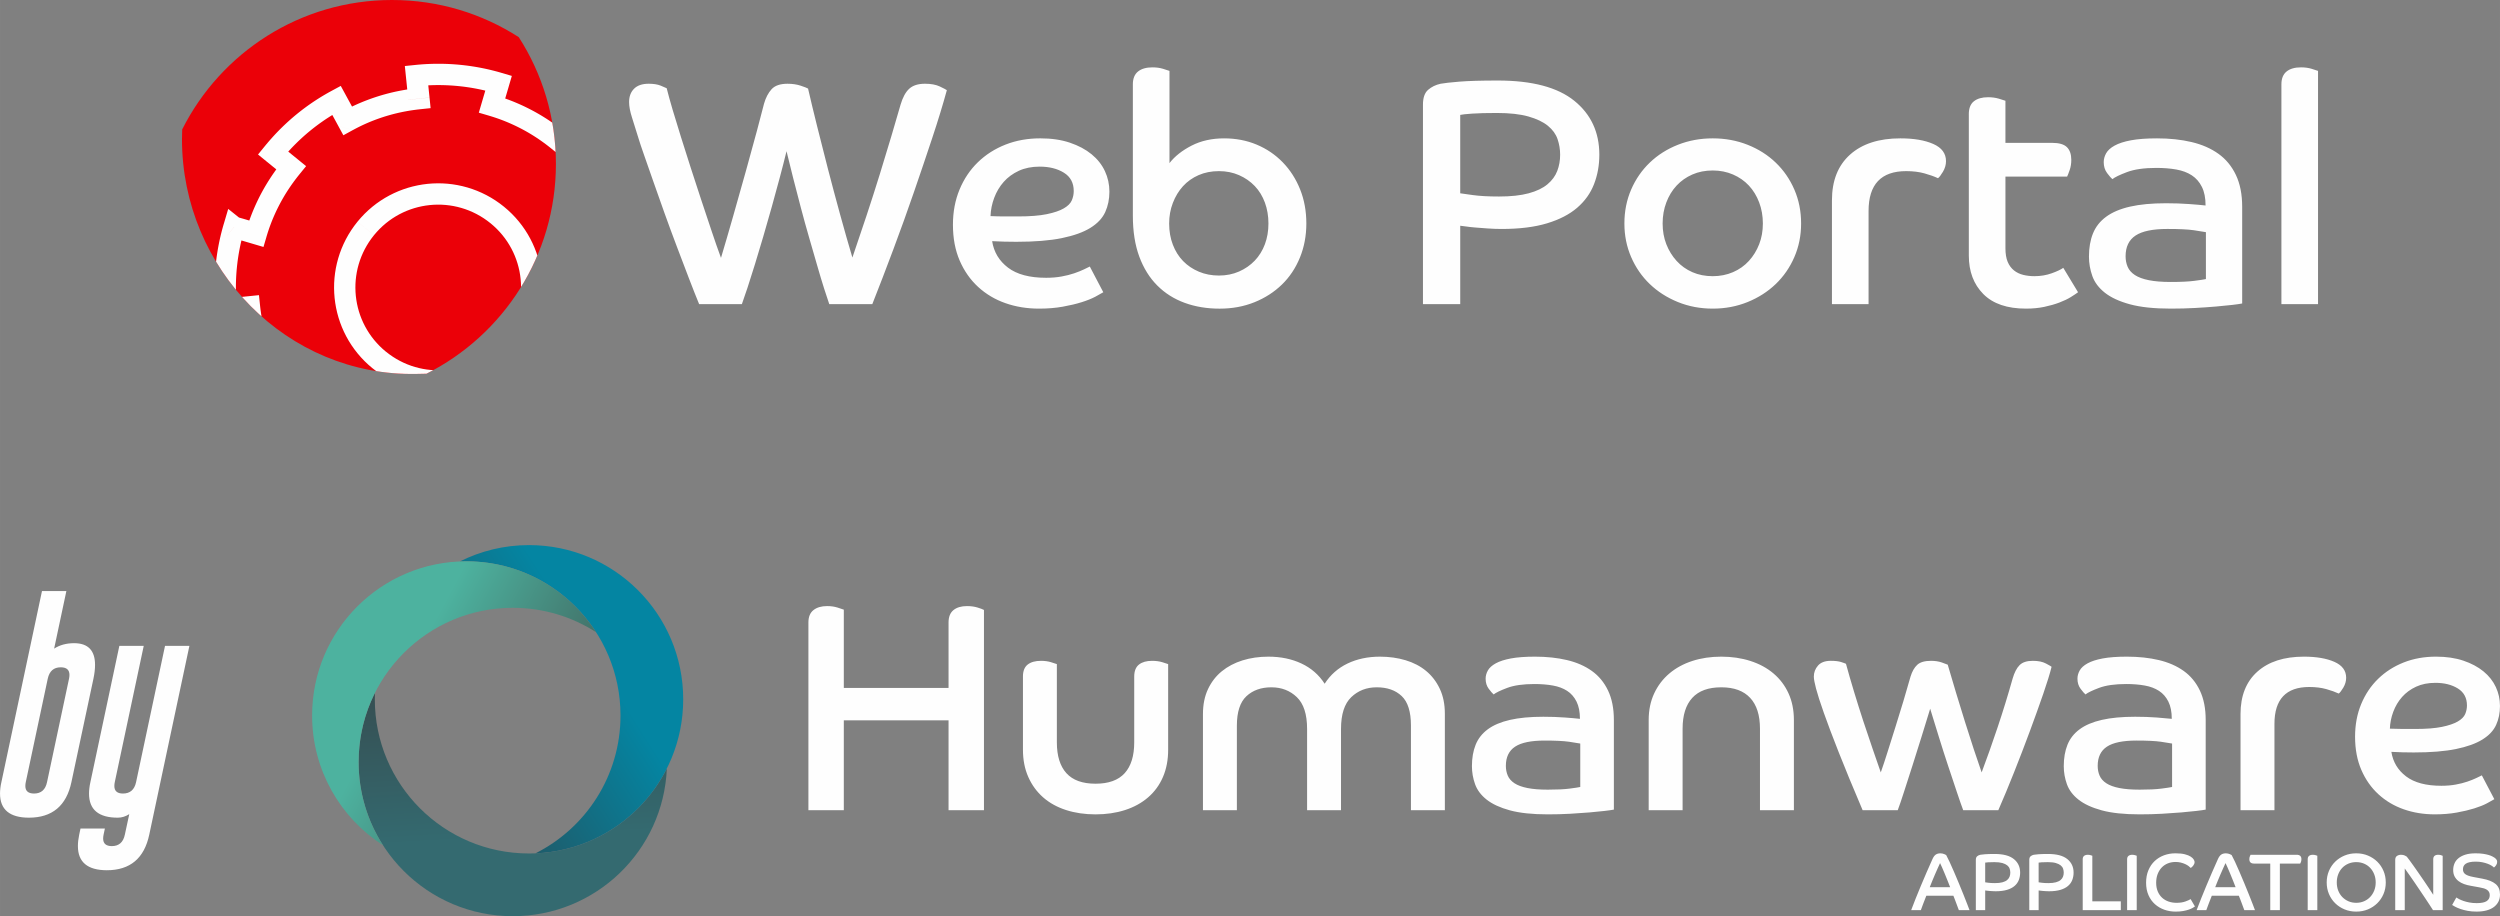 <?xml version="1.0" encoding="UTF-8"?>
<!DOCTYPE svg PUBLIC "-//W3C//DTD SVG 1.1//EN" "http://www.w3.org/Graphics/SVG/1.1/DTD/svg11.dtd">
<!-- Creator: CorelDRAW 2018 (64 Bit Versión de evaluación) -->
<svg xmlns="http://www.w3.org/2000/svg" xml:space="preserve" width="55.592mm" height="20.373mm" version="1.1" style="shape-rendering:geometricPrecision; text-rendering:geometricPrecision; image-rendering:optimizeQuality; fill-rule:evenodd; clip-rule:evenodd"
viewBox="0 0 4532.72 1661.14"
 xmlns:xlink="http://www.w3.org/1999/xlink">
 <rect x="0" y="0" width="4532.72" height="1661.14" fill="#808080" stroke="none"/>
 <defs>
  <style type="text/css">
   <![CDATA[
    .fil7 {fill:none}
    .fil5 {fill:#EB0008}
    .fil6 {fill:#FEFEFE;fill-rule:nonzero}
    .fil8 {fill:#FEFEFE;fill-rule:nonzero}
    .fil4 {fill:#FEFEFE;fill-rule:nonzero}
    .fil3 {fill:#FEFEFE;fill-rule:nonzero}
    .fil0 {fill:url(#id1)}
    .fil1 {fill:url(#id2)}
    .fil2 {fill:url(#id3)}
   ]]>
  </style>
     <clipPath id="id0">
      <path d="M940.53 67.36c-66.29,-42.63 -145.17,-67.36 -229.83,-67.36 -166.36,0 -310.41,95.49 -380.37,234.63 -0.24,5.91 -0.4,11.86 -0.4,17.83 0,234.99 190.56,430.35 425.51,425.5l17.81 -0.37c139.14,-69.97 234.66,-214.03 234.66,-380.39 0,-84.67 -24.74,-163.55 -67.37,-229.84z"/>
     </clipPath>
  <linearGradient id="id1" gradientUnits="userSpaceOnUse" x1="694.44" y1="1532.59" x2="665.13" y2="988.32">
   <stop offset="0" style="stop-opacity:1; stop-color:#346A70"/>
   <stop offset="1" style="stop-opacity:1; stop-color:#373435"/>
  </linearGradient>
  <linearGradient id="id2" gradientUnits="userSpaceOnUse" x1="1209.04" y1="1393.3" x2="734.09" y2="1697.25">
   <stop offset="0" style="stop-opacity:1; stop-color:#0485A2"/>
   <stop offset="1" style="stop-opacity:1; stop-color:#373435"/>
  </linearGradient>
  <linearGradient id="id3" gradientUnits="userSpaceOnUse" x1="845.44" y1="1017.72" x2="1317.45" y2="1270.46">
   <stop offset="0" style="stop-opacity:1; stop-color:#4DB29F"/>
   <stop offset="1" style="stop-opacity:1; stop-color:#373435"/>
  </linearGradient>
 </defs>
 <g id="Capa_x0020_1">
  <g id="_1860655322928">
   <g>
    <g>
     <g>
      <path class="fil0" d="M1209.04 1393.29c-6.14,148.96 -128.83,267.85 -279.3,267.85 -154.4,0 -279.57,-125.16 -279.57,-279.56 0,-45.1 10.7,-87.69 29.66,-125.41 -0.16,3.88 -0.26,7.79 -0.26,11.72 0,154.4 125.16,279.56 279.56,279.56 109.31,0 203.94,-62.73 249.91,-154.16z"/>
      <path class="fil1" d="M959.13 988.32c154.4,0 279.57,125.16 279.57,279.57 0,150.47 -118.89,273.15 -267.84,279.3 91.42,-45.97 154.15,-140.6 154.15,-249.91 0,-154.4 -125.16,-279.57 -279.57,-279.57 -3.92,0 -7.83,0.11 -11.72,0.27 37.72,-18.97 80.31,-29.66 125.41,-29.66z"/>
      <path class="fil2" d="M845.44 1017.71c98.78,0 185.58,51.23 235.31,128.56 -43.56,-28.01 -95.38,-44.26 -151.01,-44.26 -154.4,0 -279.57,125.16 -279.57,279.57 0,55.62 16.25,107.46 44.26,151 -77.33,-49.73 -128.55,-136.53 -128.55,-235.3 0,-154.4 125.16,-279.57 279.56,-279.57z"/>
     </g>
     <path class="fil3" d="M1465.7 1128.56c0,-10.07 3.06,-17.53 9.17,-22.39 6.11,-4.85 14.38,-7.28 24.81,-7.28 6.83,0 13.13,0.9 18.88,2.7 5.76,1.79 9.53,3.06 11.33,3.78l0 141.89 189.9 0 0 -118.69c0,-10.07 2.97,-17.53 8.9,-22.39 5.94,-4.85 14.12,-7.28 24.55,-7.28 7.19,0 13.67,0.9 19.42,2.7 5.75,1.79 9.53,3.24 11.33,4.31l0 363.08 -64.2 0 0 -162.92 -189.9 0 0 162.92 -64.19 0 0 -340.42zm388.97 98.18c0,-10.07 2.88,-17.35 8.63,-21.84 5.75,-4.5 13.84,-6.74 24.27,-6.74 6.47,0 12.41,0.81 17.81,2.42 5.39,1.62 8.99,2.79 10.79,3.51l0 141.89c0,24.46 5.76,43.08 17.26,55.84 11.51,12.77 29.13,19.14 52.88,19.14 23.73,0 41.36,-6.38 52.87,-19.14 11.51,-12.77 17.26,-31.38 17.26,-55.84l0 -119.23c0,-10.07 2.88,-17.35 8.63,-21.84 5.76,-4.5 13.67,-6.74 23.73,-6.74 6.84,0 12.95,0.81 18.35,2.42 5.4,1.62 8.99,2.79 10.8,3.51l0 155.37c0,18.35 -3.15,34.8 -9.44,49.37 -6.29,14.56 -15.29,26.88 -26.98,36.95 -11.68,10.07 -25.63,17.72 -41.81,22.93 -16.18,5.22 -33.98,7.83 -53.41,7.83 -19.42,0 -37.23,-2.61 -53.41,-7.83 -16.18,-5.21 -30.03,-12.86 -41.54,-22.93 -11.5,-10.07 -20.5,-22.39 -26.97,-36.95 -6.47,-14.57 -9.71,-31.02 -9.71,-49.37l0 -132.71zm326.39 67.98c0,-17.26 3.06,-32.36 9.17,-45.32 6.12,-12.95 14.47,-23.73 25.09,-32.37 10.61,-8.63 23.11,-15.19 37.49,-19.69 14.39,-4.49 30.04,-6.74 46.94,-6.74 22.3,0 42.26,4.13 59.88,12.41 17.63,8.28 31.65,20.5 42.08,36.68 10.44,-16.18 24.28,-28.41 41.54,-36.68 17.27,-8.28 36.87,-12.41 58.8,-12.41 16.55,0 32.01,2.16 46.4,6.47 14.38,4.32 26.79,10.79 37.22,19.42 10.43,8.63 18.7,19.42 24.82,32.37 6.12,12.95 9.17,28.06 9.17,45.32l0 174.8 -61.5 0 0 -153.75c0,-24.82 -5.58,-42.53 -16.72,-53.14 -11.15,-10.61 -26.25,-15.92 -45.32,-15.92 -18.35,0 -33.72,5.94 -46.13,17.81 -12.41,11.87 -18.61,31.11 -18.61,57.73l0 147.28 -61.5 0 0 -147.28c0,-26.61 -6.2,-45.86 -18.61,-57.73 -12.41,-11.87 -27.79,-17.81 -46.13,-17.81 -18.7,0 -33.8,5.4 -45.32,16.19 -11.5,10.79 -17.26,28.59 -17.26,53.41l0 153.21 -61.5 0 0 -174.26zm745.04 173.18c-3.6,0.72 -9.26,1.52 -17,2.43 -7.73,0.9 -16.81,1.79 -27.24,2.7 -10.43,0.9 -22.12,1.7 -35.07,2.42 -12.95,0.73 -26.43,1.08 -40.46,1.08 -28.06,0 -50.98,-2.43 -68.79,-7.28 -17.8,-4.86 -31.82,-11.33 -42.08,-19.42 -10.25,-8.1 -17.26,-17.45 -21.04,-28.06 -3.78,-10.61 -5.67,-21.49 -5.67,-32.64 0,-14.75 2.25,-27.7 6.74,-38.84 4.5,-11.15 11.87,-20.51 22.12,-28.06 10.25,-7.55 23.65,-13.22 40.19,-16.99 16.55,-3.78 36.69,-5.67 60.43,-5.67 13.67,0 26.61,0.45 38.84,1.35 12.23,0.91 21.4,1.71 27.52,2.43 0,-12.59 -2.07,-23.02 -6.2,-31.29 -4.13,-8.27 -9.8,-14.74 -17,-19.42 -7.19,-4.67 -15.82,-7.91 -25.9,-9.7 -10.07,-1.8 -21.22,-2.7 -33.45,-2.7 -20.5,0 -36.95,2.33 -49.36,7.01 -12.41,4.67 -20.59,8.63 -24.55,11.86 -2.15,-1.79 -5.12,-5.21 -8.9,-10.25 -3.78,-5.03 -5.66,-11.15 -5.66,-18.34 0,-5.04 1.35,-9.99 4.04,-14.84 2.7,-4.85 7.46,-9.17 14.29,-12.95 6.83,-3.78 16.01,-6.74 27.52,-8.9 11.5,-2.15 26.07,-3.24 43.7,-3.24 21.22,0 40.55,2.07 57.99,6.2 17.45,4.13 32.46,10.7 45.05,19.69 12.59,8.99 22.39,20.86 29.4,35.61 7.02,14.75 10.53,32.55 10.53,53.41l0 162.39zm-60.96 -119.77c-3.6,-0.72 -10.34,-1.8 -20.23,-3.24 -9.9,-1.44 -24.73,-2.16 -44.51,-2.16 -24.46,0 -42.26,3.69 -53.41,11.06 -11.15,7.37 -16.72,18.97 -16.72,34.8 0,6.47 1.17,12.4 3.51,17.8 2.34,5.4 6.38,9.98 12.14,13.75 5.76,3.78 13.58,6.65 23.47,8.63 9.89,1.98 22.21,2.97 36.96,2.97 16.54,0 29.67,-0.63 39.38,-1.89 9.71,-1.26 16.18,-2.24 19.42,-2.97l0 -78.76zm124.08 -42.62c0,-17.99 3.33,-34.08 9.98,-48.29 6.66,-14.21 15.83,-26.25 27.52,-36.14 11.69,-9.89 25.54,-17.45 41.54,-22.66 16.01,-5.22 33.54,-7.83 52.6,-7.83 19.06,0 36.68,2.61 52.87,7.83 16.18,5.21 30.13,12.77 41.81,22.66 11.69,9.89 20.78,21.93 27.25,36.14 6.47,14.2 9.71,30.3 9.71,48.29l0 163.46 -61.5 0 0 -147.82c0,-24.46 -5.94,-43.08 -17.81,-55.84 -11.87,-12.77 -29.31,-19.15 -52.33,-19.15 -23.38,0 -40.91,6.38 -52.6,19.15 -11.69,12.77 -17.54,31.38 -17.54,55.84l0 147.82 -61.5 0 0 -163.46zm387.9 163.46c-17.62,-41.35 -32.09,-76.42 -43.43,-105.2 -11.33,-28.77 -20.32,-52.6 -26.97,-71.48 -6.65,-18.88 -11.33,-33.45 -14.03,-43.7 -2.7,-10.25 -4.04,-17.53 -4.04,-21.85 0,-7.55 2.52,-14.2 7.55,-19.96 5.04,-5.76 12.77,-8.63 23.2,-8.63 7.92,0 14.12,0.72 18.61,2.15 4.5,1.44 7.47,2.52 8.9,3.24 4.32,15.83 9.17,32.64 14.57,50.45 5.39,17.8 10.97,35.52 16.72,53.14 5.76,17.63 11.41,34.44 16.99,50.45 5.58,16.01 10.52,30.3 14.84,42.89 3.95,-11.15 8.18,-23.91 12.68,-38.31 4.49,-14.38 9.16,-29.22 14.02,-44.5 4.85,-15.29 9.62,-30.76 14.29,-46.4 4.68,-15.65 8.99,-30.48 12.95,-44.51 2.88,-9.35 6.92,-16.45 12.14,-21.31 5.22,-4.86 13.58,-7.28 25.09,-7.28 7.19,0 13.67,0.99 19.42,2.96 5.76,1.98 9.35,3.33 10.79,4.05 4.68,16.18 9.71,33.18 15.11,50.98 5.4,17.8 10.79,35.33 16.18,52.6 5.4,17.26 10.7,33.8 15.92,49.63 5.22,15.83 9.98,29.85 14.29,42.08 9.35,-24.81 18.97,-51.97 28.86,-81.46 9.89,-29.49 18.97,-58.98 27.25,-88.47 3.24,-11.15 7.46,-19.33 12.68,-24.55 5.21,-5.22 13.22,-7.82 24,-7.82 9.71,0 17.63,1.61 23.73,4.85 6.12,3.24 9.53,5.22 10.26,5.94 -2.88,11.87 -7.92,28.24 -15.11,49.09 -7.19,20.86 -15.29,43.43 -24.28,67.71 -8.99,24.28 -18.52,49.09 -28.59,74.45 -10.08,25.36 -19.61,48.29 -28.59,68.78l-63.66 0c-2.88,-7.55 -6.74,-18.61 -11.6,-33.18 -4.85,-14.56 -10.16,-30.48 -15.92,-47.75 -5.75,-17.26 -11.41,-34.98 -16.99,-53.14 -5.58,-18.17 -10.7,-34.8 -15.38,-49.9 -4.67,15.1 -9.8,31.73 -15.37,49.9 -5.58,18.16 -11.15,35.88 -16.73,53.14 -5.57,17.27 -10.7,33.18 -15.37,47.75 -4.68,14.57 -8.46,25.63 -11.33,33.18l-63.66 0zm622.04 -1.08c-3.6,0.72 -9.26,1.52 -16.99,2.43 -7.74,0.9 -16.81,1.79 -27.25,2.7 -10.43,0.9 -22.11,1.7 -35.07,2.42 -12.95,0.73 -26.43,1.08 -40.46,1.08 -28.06,0 -50.98,-2.43 -68.78,-7.28 -17.81,-4.86 -31.83,-11.33 -42.08,-19.42 -10.26,-8.1 -17.27,-17.45 -21.04,-28.06 -3.78,-10.61 -5.67,-21.49 -5.67,-32.64 0,-14.75 2.25,-27.7 6.74,-38.84 4.5,-11.15 11.87,-20.51 22.12,-28.06 10.25,-7.55 23.65,-13.22 40.2,-16.99 16.54,-3.78 36.68,-5.67 60.42,-5.67 13.67,0 26.62,0.45 38.85,1.35 12.22,0.91 21.39,1.71 27.51,2.43 0,-12.59 -2.07,-23.02 -6.2,-31.29 -4.13,-8.27 -9.8,-14.74 -16.99,-19.42 -7.2,-4.67 -15.83,-7.91 -25.9,-9.7 -10.07,-1.8 -21.22,-2.7 -33.45,-2.7 -20.5,0 -36.95,2.33 -49.36,7.01 -12.41,4.67 -20.59,8.63 -24.54,11.86 -2.16,-1.79 -5.13,-5.21 -8.9,-10.25 -3.78,-5.03 -5.67,-11.15 -5.67,-18.34 0,-5.04 1.35,-9.99 4.04,-14.84 2.7,-4.85 7.47,-9.17 14.3,-12.95 6.83,-3.78 16.01,-6.74 27.51,-8.9 11.51,-2.15 26.07,-3.24 43.7,-3.24 21.22,0 40.55,2.07 58,6.2 17.44,4.13 32.46,10.7 45.05,19.69 12.59,8.99 22.39,20.86 29.4,35.61 7.01,14.75 10.52,32.55 10.52,53.41l0 162.39zm-60.96 -119.77c-3.6,-0.72 -10.34,-1.8 -20.23,-3.24 -9.89,-1.44 -24.73,-2.16 -44.51,-2.16 -24.45,0 -42.26,3.69 -53.41,11.06 -11.15,7.37 -16.73,18.97 -16.73,34.8 0,6.47 1.17,12.4 3.51,17.8 2.34,5.4 6.38,9.98 12.14,13.75 5.76,3.78 13.58,6.65 23.47,8.63 9.9,1.98 22.21,2.97 36.96,2.97 16.54,0 29.67,-0.63 39.38,-1.89 9.71,-1.26 16.18,-2.24 19.42,-2.97l0 -78.76zm124.09 -53.41c0,-33.09 10.16,-58.71 30.48,-76.87 20.32,-18.17 48.46,-27.25 84.43,-27.25 22.66,0 41.09,3.15 55.3,9.44 14.21,6.29 21.31,15.92 21.31,28.86 0,6.12 -1.71,12.05 -5.13,17.81 -3.42,5.75 -6.2,9.35 -8.36,10.79 -6.12,-2.88 -13.67,-5.58 -22.66,-8.1 -8.99,-2.51 -19.24,-3.78 -30.76,-3.78 -42.08,0 -63.12,22.3 -63.12,66.9l0 156.45 -61.5 0 0 -174.26zm460.18 154.3c-2.88,1.8 -7.37,4.32 -13.49,7.56 -6.12,3.24 -13.75,6.29 -22.93,9.16 -9.17,2.88 -19.78,5.4 -31.83,7.56 -12.05,2.15 -25.27,3.24 -39.66,3.24 -20.14,0 -38.93,-3.06 -56.37,-9.17 -17.44,-6.12 -32.73,-15.2 -45.86,-27.25 -13.13,-12.04 -23.47,-26.79 -31.02,-44.23 -7.55,-17.45 -11.33,-37.5 -11.33,-60.16 0,-21.58 3.69,-41.27 11.06,-59.07 7.38,-17.81 17.63,-33.09 30.76,-45.86 13.13,-12.77 28.59,-22.66 46.39,-29.68 17.81,-7.01 37.32,-10.52 58.53,-10.52 18.7,0 35.25,2.43 49.64,7.28 14.38,4.86 26.52,11.33 36.41,19.42 9.89,8.1 17.35,17.54 22.39,28.33 5.03,10.8 7.55,22.3 7.55,34.53 0,12.59 -2.34,24 -7.01,34.26 -4.67,10.25 -12.95,19.06 -24.82,26.43 -11.86,7.37 -27.87,13.13 -48.02,17.26 -20.14,4.13 -45.68,6.2 -76.6,6.2 -7.19,0 -13.94,-0.09 -20.24,-0.27 -6.29,-0.18 -13.04,-0.45 -20.23,-0.81 2.88,18.34 11.78,33.18 26.7,44.5 14.93,11.33 36.24,17 63.93,17 9.35,0 17.99,-0.72 25.9,-2.16 7.92,-1.44 15.02,-3.24 21.31,-5.4 6.29,-2.15 11.69,-4.31 16.18,-6.47 4.49,-2.15 7.82,-3.78 9.98,-4.85l22.66 43.16zm-189.37 -127.86c8.28,0.36 16.18,0.54 23.74,0.54 7.55,0 15.1,0 22.66,0 19.78,0 35.79,-1.26 48.02,-3.78 12.22,-2.52 21.75,-5.76 28.59,-9.71 6.83,-3.96 11.33,-8.46 13.49,-13.49 2.15,-5.03 3.24,-10.25 3.24,-15.64 0,-13.67 -5.49,-23.92 -16.45,-30.76 -10.97,-6.83 -24.55,-10.25 -40.74,-10.25 -13.31,0 -25,2.34 -35.07,7.01 -10.07,4.68 -18.52,10.88 -25.36,18.61 -6.83,7.73 -12.14,16.63 -15.92,26.7 -3.78,10.07 -5.85,20.32 -6.2,30.76z"/>
     <path class="fil3" d="M3465.13 1650.22c2.44,-6.54 5.17,-13.58 8.19,-21.15 3.02,-7.56 6.2,-15.32 9.52,-23.27 3.32,-7.96 6.76,-16.03 10.31,-24.22 3.56,-8.19 7.1,-16.2 10.62,-24 1.75,-3.91 3.75,-6.61 6,-8.13 2.24,-1.51 5.07,-2.27 8.49,-2.27 1.26,0 2.51,0.15 3.73,0.44 1.21,0.29 2.29,0.64 3.22,1.03 0.92,0.39 1.7,0.76 2.34,1.1 0.64,0.33 0.99,0.55 1.1,0.65 1.56,2.73 3.58,6.78 6.07,12.15 2.49,5.37 5.17,11.39 8.05,18.08 2.88,6.69 5.83,13.67 8.85,20.93 3.02,7.27 5.83,14.15 8.41,20.64 2.58,6.49 4.85,12.25 6.81,17.28 1.95,5.02 3.32,8.61 4.09,10.75l-19.32 0c-0.49,-1.17 -1.13,-2.83 -1.9,-4.97 -0.78,-2.14 -1.64,-4.47 -2.57,-6.95 -0.92,-2.49 -1.88,-5 -2.85,-7.54 -0.97,-2.54 -1.85,-4.78 -2.63,-6.73l-49.04 0c-2.14,5.37 -4.07,10.31 -5.78,14.86 -1.7,4.53 -3.1,8.32 -4.17,11.34l-17.56 0zm70.69 -41.57c-1.36,-3.61 -2.93,-7.59 -4.68,-11.93 -1.76,-4.35 -3.49,-8.59 -5.2,-12.74 -1.7,-4.15 -3.31,-7.93 -4.83,-11.34 -1.51,-3.42 -2.71,-6 -3.59,-7.76 -1.26,2.73 -2.68,5.84 -4.24,9.3 -1.57,3.47 -3.17,7.13 -4.84,10.98 -1.66,3.85 -3.32,7.78 -4.97,11.78 -1.66,4 -3.22,7.9 -4.69,11.71l37.03 0zm63.52 -8.93c0.68,0.1 2.58,0.37 5.71,0.8 3.12,0.44 7.13,0.66 12,0.66 5.37,0 9.86,-0.49 13.47,-1.46 3.6,-0.98 6.46,-2.34 8.56,-4.1 2.1,-1.75 3.59,-3.78 4.46,-6.07 0.88,-2.29 1.32,-4.75 1.32,-7.39 0,-2.45 -0.39,-4.81 -1.17,-7.1 -0.77,-2.29 -2.24,-4.32 -4.39,-6.07 -2.15,-1.75 -5.1,-3.17 -8.85,-4.24 -3.76,-1.08 -8.56,-1.61 -14.42,-1.61 -4.69,0 -8.45,0.1 -11.28,0.29 -2.83,0.2 -4.63,0.39 -5.41,0.59l0 35.71zm-16.98 -40.4c0,-3.12 0.77,-5.37 2.34,-6.73 1.56,-1.37 3.47,-2.3 5.71,-2.79 1.56,-0.29 4.39,-0.6 8.49,-0.95 4.1,-0.34 9.96,-0.51 17.56,-0.51 15.61,0 27.22,3.07 34.84,9.22 7.61,6.15 11.41,14.34 11.41,24.59 0,4.78 -0.81,9.25 -2.41,13.39 -1.61,4.15 -4.17,7.74 -7.69,10.76 -3.51,3.02 -8.1,5.39 -13.75,7.09 -5.66,1.71 -12.54,2.56 -20.64,2.56 -2.05,0 -4.13,-0.07 -6.22,-0.22 -2.1,-0.14 -4.03,-0.29 -5.78,-0.43 -1.76,-0.15 -3.27,-0.32 -4.54,-0.51 -1.26,-0.2 -2.05,-0.29 -2.34,-0.29l0 35.71 -16.98 0 0 -90.9zm113.87 40.4c0.68,0.1 2.58,0.37 5.71,0.8 3.12,0.44 7.13,0.66 12,0.66 5.37,0 9.86,-0.49 13.47,-1.46 3.6,-0.98 6.46,-2.34 8.56,-4.1 2.1,-1.75 3.58,-3.78 4.46,-6.07 0.88,-2.29 1.32,-4.75 1.32,-7.39 0,-2.45 -0.39,-4.81 -1.17,-7.1 -0.78,-2.29 -2.24,-4.32 -4.39,-6.07 -2.15,-1.75 -5.1,-3.17 -8.86,-4.24 -3.75,-1.08 -8.56,-1.61 -14.42,-1.61 -4.68,0 -8.44,0.1 -11.27,0.29 -2.83,0.2 -4.63,0.39 -5.41,0.59l0 35.71zm-16.98 -40.4c0,-3.12 0.78,-5.37 2.35,-6.73 1.56,-1.37 3.46,-2.3 5.71,-2.79 1.56,-0.29 4.39,-0.6 8.49,-0.95 4.1,-0.34 9.96,-0.51 17.56,-0.51 15.61,0 27.22,3.07 34.83,9.22 7.62,6.15 11.42,14.34 11.42,24.59 0,4.78 -0.81,9.25 -2.41,13.39 -1.61,4.15 -4.17,7.74 -7.69,10.76 -3.51,3.02 -8.1,5.39 -13.75,7.09 -5.66,1.71 -12.54,2.56 -20.64,2.56 -2.05,0 -4.12,-0.07 -6.21,-0.22 -2.1,-0.14 -4.03,-0.29 -5.78,-0.43 -1.76,-0.15 -3.27,-0.32 -4.54,-0.51 -1.27,-0.2 -2.05,-0.29 -2.34,-0.29l0 35.71 -16.98 0 0 -90.9zm96.9 -1.46c0,-2.73 0.83,-4.76 2.49,-6.07 1.66,-1.32 3.91,-1.98 6.73,-1.98 1.86,0 3.56,0.24 5.12,0.73 1.57,0.49 2.59,0.83 3.08,1.03l0 82.69 51.66 0 0 15.96 -69.08 0 0 -92.35zm80.51 0c0,-2.73 0.82,-4.76 2.49,-6.07 1.66,-1.32 3.91,-1.98 6.73,-1.98 1.86,0 3.56,0.24 5.13,0.73 1.56,0.49 2.58,0.83 3.07,1.03l0 98.65 -17.42 0 0 -92.35zm123.09 85.62c-1.08,0.78 -2.56,1.71 -4.47,2.78 -1.9,1.08 -4.29,2.1 -7.17,3.07 -2.88,0.98 -6.27,1.81 -10.18,2.49 -3.91,0.68 -8.34,1.03 -13.31,1.03 -7.22,0 -14.06,-1.14 -20.5,-3.44 -6.44,-2.29 -12.12,-5.63 -17.05,-10.02 -4.93,-4.39 -8.83,-9.86 -11.71,-16.4 -2.88,-6.54 -4.32,-14.05 -4.32,-22.54 0,-8.4 1.39,-15.91 4.17,-22.54 2.78,-6.64 6.59,-12.22 11.41,-16.76 4.83,-4.54 10.46,-8.01 16.9,-10.4 6.44,-2.39 13.32,-3.59 20.64,-3.59 7.02,0 12.78,0.59 17.27,1.76 4.48,1.17 8.02,2.61 10.61,4.31 2.58,1.71 4.39,3.47 5.42,5.27 1.02,1.81 1.53,3.29 1.53,4.47 0,1.27 -0.27,2.49 -0.81,3.66 -0.54,1.17 -1.17,2.22 -1.9,3.15 -0.73,0.93 -1.49,1.73 -2.27,2.41 -0.78,0.68 -1.47,1.17 -2.05,1.47 -0.97,-1.08 -2.32,-2.25 -4.02,-3.51 -1.71,-1.27 -3.73,-2.45 -6.07,-3.51 -2.35,-1.08 -4.98,-1.98 -7.91,-2.71 -2.93,-0.73 -6.1,-1.1 -9.52,-1.1 -4.97,0 -9.6,0.86 -13.9,2.56 -4.29,1.71 -8,4.2 -11.12,7.47 -3.12,3.27 -5.59,7.22 -7.4,11.86 -1.8,4.63 -2.71,9.88 -2.71,15.74 0,5.95 0.95,11.19 2.85,15.73 1.9,4.54 4.52,8.35 7.84,11.42 3.31,3.07 7.22,5.39 11.71,6.95 4.48,1.57 9.32,2.35 14.49,2.35 6.15,0 11.44,-0.78 15.88,-2.35 4.44,-1.56 7.68,-3.02 9.73,-4.39l7.76 13.31 0.15 0zm2.93 6.73c2.44,-6.54 5.17,-13.58 8.19,-21.15 3.02,-7.56 6.2,-15.32 9.52,-23.27 3.32,-7.96 6.76,-16.03 10.31,-24.22 3.56,-8.19 7.1,-16.2 10.62,-24 1.75,-3.91 3.76,-6.61 6,-8.13 2.24,-1.51 5.07,-2.27 8.49,-2.27 1.27,0 2.51,0.15 3.73,0.44 1.21,0.29 2.29,0.64 3.22,1.03 0.93,0.39 1.7,0.76 2.34,1.1 0.64,0.33 1,0.55 1.1,0.65 1.56,2.73 3.58,6.78 6.07,12.15 2.49,5.37 5.17,11.39 8.05,18.08 2.88,6.69 5.83,13.67 8.85,20.93 3.02,7.27 5.83,14.15 8.41,20.64 2.58,6.49 4.86,12.25 6.81,17.28 1.95,5.02 3.32,8.61 4.1,10.75l-19.32 0c-0.49,-1.17 -1.13,-2.83 -1.9,-4.97 -0.78,-2.14 -1.64,-4.47 -2.56,-6.95 -0.93,-2.49 -1.88,-5 -2.86,-7.54 -0.97,-2.54 -1.85,-4.78 -2.63,-6.73l-49.03 0c-2.15,5.37 -4.08,10.31 -5.79,14.86 -1.7,4.53 -3.09,8.32 -4.17,11.34l-17.56 0zm70.69 -41.57c-1.36,-3.61 -2.93,-7.59 -4.68,-11.93 -1.76,-4.35 -3.49,-8.59 -5.2,-12.74 -1.7,-4.15 -3.31,-7.93 -4.83,-11.34 -1.51,-3.42 -2.71,-6 -3.59,-7.76 -1.26,2.73 -2.68,5.84 -4.24,9.3 -1.57,3.47 -3.17,7.13 -4.84,10.98 -1.66,3.85 -3.32,7.78 -4.97,11.78 -1.66,4 -3.22,7.9 -4.69,11.71l37.03 0zm62.79 -42.89l-29.27 0c-5.76,0 -8.63,-2.63 -8.63,-7.9 0,-1.86 0.29,-3.54 0.88,-5.06 0.59,-1.51 1.02,-2.51 1.31,-3l83.57 0c5.76,0 8.64,2.63 8.64,7.91 0,1.85 -0.27,3.54 -0.81,5.05 -0.54,1.52 -1,2.51 -1.39,3l-36.88 0 0 84.45 -17.42 0 0 -84.45zm67.92 -7.9c0,-2.73 0.83,-4.76 2.49,-6.07 1.66,-1.32 3.91,-1.98 6.73,-1.98 1.85,0 3.56,0.24 5.12,0.73 1.57,0.49 2.58,0.83 3.07,1.03l0 98.65 -17.42 0 0 -92.35zm87.97 -10.69c7.61,0 14.66,1.35 21.15,4.03 6.49,2.68 12.15,6.39 16.98,11.12 4.84,4.74 8.61,10.32 11.34,16.76 2.73,6.43 4.1,13.41 4.1,20.93 0,7.51 -1.37,14.49 -4.1,20.93 -2.73,6.44 -6.51,12.03 -11.34,16.76 -4.83,4.74 -10.49,8.44 -16.98,11.13 -6.49,2.68 -13.54,4.02 -21.15,4.02 -7.62,0 -14.66,-1.34 -21.15,-4.02 -6.49,-2.69 -12.15,-6.39 -16.98,-11.13 -4.83,-4.73 -8.61,-10.31 -11.34,-16.76 -2.73,-6.44 -4.09,-13.42 -4.09,-20.93 0,-7.52 1.36,-14.5 4.09,-20.93 2.73,-6.44 6.51,-12.03 11.34,-16.76 4.84,-4.73 10.49,-8.44 16.98,-11.12 6.49,-2.68 13.53,-4.03 21.15,-4.03zm0 89.73c5.07,0 9.75,-0.93 14.05,-2.78 4.3,-1.86 8,-4.42 11.12,-7.69 3.12,-3.27 5.59,-7.15 7.4,-11.64 1.8,-4.49 2.71,-9.42 2.71,-14.78 0,-5.37 -0.91,-10.32 -2.71,-14.86 -1.8,-4.54 -4.27,-8.45 -7.4,-11.71 -3.12,-3.27 -6.82,-5.81 -11.12,-7.62 -4.3,-1.8 -8.98,-2.71 -14.05,-2.71 -5.08,0 -9.76,0.91 -14.06,2.71 -4.29,1.81 -8.02,4.35 -11.19,7.62 -3.17,3.26 -5.63,7.17 -7.39,11.71 -1.76,4.53 -2.64,9.49 -2.64,14.86 0,5.37 0.88,10.29 2.64,14.78 1.75,4.48 4.22,8.37 7.39,11.64 3.17,3.27 6.91,5.83 11.19,7.69 4.3,1.85 8.98,2.78 14.06,2.78zm70.69 -77.73c0,-3.41 1.05,-5.83 3.15,-7.24 2.1,-1.42 4.57,-2.13 7.4,-2.13 2.73,0 4.97,0.44 6.73,1.32 1.75,0.88 2.98,1.57 3.65,2.05 0.98,1.17 2.56,3.25 4.76,6.22 2.19,2.98 4.73,6.49 7.61,10.54 2.88,4.04 5.95,8.44 9.22,13.17 3.27,4.74 6.51,9.44 9.74,14.13 3.22,4.68 6.27,9.22 9.15,13.61 2.88,4.39 5.39,8.24 7.53,11.56l0 -64.54c0,-2.73 0.78,-4.76 2.35,-6.07 1.56,-1.32 3.75,-1.98 6.58,-1.98 1.96,0 3.69,0.24 5.2,0.73 1.51,0.49 2.51,0.88 3,1.17l0 98.5 -17.56 0c-1.76,-2.73 -3.86,-5.98 -6.29,-9.74 -2.45,-3.75 -5.15,-7.85 -8.13,-12.3 -2.98,-4.44 -6.07,-9.05 -9.3,-13.83 -3.21,-4.78 -6.43,-9.54 -9.65,-14.27 -3.22,-4.74 -6.37,-9.27 -9.44,-13.62 -3.07,-4.34 -5.88,-8.27 -8.41,-11.78l0 75.53 -17.28 0 0 -91.04zm110.81 68.07c1.07,0.77 2.68,1.73 4.83,2.85 2.14,1.12 4.8,2.24 7.97,3.37 3.17,1.12 6.78,2.07 10.84,2.85 4.04,0.77 8.46,1.17 13.24,1.17 8.49,0 14.56,-1.24 18.22,-3.73 3.66,-2.49 5.49,-6.03 5.49,-10.62 0,-2.24 -0.41,-4.15 -1.24,-5.71 -0.83,-1.57 -2.05,-2.9 -3.66,-4.03 -1.61,-1.12 -3.56,-2.02 -5.85,-2.71 -2.29,-0.68 -4.9,-1.26 -7.83,-1.75l-16.1 -2.93c-4.1,-0.68 -8.05,-1.71 -11.86,-3.07 -3.81,-1.37 -7.18,-3.17 -10.1,-5.41 -2.93,-2.25 -5.27,-5.01 -7.02,-8.28 -1.76,-3.27 -2.64,-7.19 -2.64,-11.78 0,-4.09 0.76,-8 2.27,-11.71 1.51,-3.71 3.92,-6.93 7.24,-9.66 3.32,-2.73 7.52,-4.9 12.59,-6.51 5.07,-1.61 11.22,-2.41 18.44,-2.41 5.27,0 9.86,0.29 13.75,0.88 3.91,0.59 7.22,1.3 9.96,2.12 2.73,0.83 4.92,1.69 6.59,2.56 1.66,0.88 2.88,1.57 3.66,2.05 1.56,1.07 2.83,2.24 3.8,3.51 0.98,1.26 1.47,2.73 1.47,4.39 0,2.24 -0.68,4.32 -2.05,6.22 -1.37,1.91 -2.63,3.25 -3.81,4.03 -0.88,-0.98 -2.27,-2.08 -4.17,-3.29 -1.9,-1.22 -4.24,-2.36 -7.02,-3.44 -2.79,-1.08 -6.03,-2 -9.74,-2.78 -3.71,-0.78 -7.76,-1.17 -12.15,-1.17 -4.39,0 -8.07,0.34 -11.06,1.03 -2.98,0.68 -5.34,1.63 -7.09,2.85 -1.76,1.22 -3.02,2.68 -3.81,4.39 -0.78,1.71 -1.17,3.64 -1.17,5.79 0,3.7 1.44,6.6 4.32,8.71 2.88,2.1 7.68,3.78 14.42,5.05l16.4 3.07c10.63,1.95 18.64,5.14 24,9.59 5.37,4.44 8.05,10.85 8.05,19.24 0,4.69 -0.92,8.91 -2.78,12.66 -1.85,3.76 -4.56,7 -8.12,9.74 -3.56,2.73 -8,4.83 -13.32,6.29 -5.32,1.46 -11.44,2.19 -18.37,2.19 -5.85,0 -11.22,-0.46 -16.1,-1.39 -4.88,-0.93 -9.22,-2.05 -13.03,-3.37 -3.81,-1.32 -6.98,-2.66 -9.52,-4.03 -2.54,-1.36 -4.39,-2.44 -5.56,-3.22l7.62 -13.61z"/>
    </g>
    <path class="fil4" d="M46.72 1418.01c-0.54,2.5 -0.8,4.85 -0.8,7.04 0,9.12 5.28,13.71 15.79,13.71 12.79,0 20.69,-6.88 23.57,-20.74l39.83 -187.34c0.54,-2.5 0.8,-4.85 0.8,-7.04 0,-9.17 -5.28,-13.76 -15.79,-13.76 -12.69,0 -20.58,6.88 -23.56,20.64l-39.84 187.51zm82.77 0c-9.12,42.98 -34.88,64.53 -77.16,64.53 -34.88,-0.11 -52.32,-14.72 -52.32,-43.78 0,-6.24 0.8,-13.17 2.51,-20.74l73.59 -346.37 44.21 0 -22.19 104.37c10.18,-6.56 22.29,-9.87 36.36,-9.87 25.23,0.11 37.82,13.23 37.82,39.36 0,7.41 -0.96,15.79 -2.94,25.17l-39.89 187.34zm169.69 -247.02l44.21 0 -72.79 342.32c-9.07,42.98 -34.77,64.53 -77.06,64.53 -34.87,-0.11 -52.31,-14.77 -52.31,-43.89 0,-6.19 0.75,-13.07 2.35,-20.64l2.35 -11.1 44.21 0 -2.35 11.1c-0.54,2.5 -0.8,4.85 -0.8,7.04 0,9.17 5.28,13.71 15.79,13.75 12.79,-0.05 20.69,-6.93 23.57,-20.79l8 -37.17c-6.78,4.26 -13.71,6.4 -20.8,6.4 -34.77,0 -52.16,-14.56 -52.16,-43.62 0,-6.25 0.8,-13.23 2.51,-20.91l52.48 -247.02 44.21 0 -52.48 247.02c-0.54,2.61 -0.8,4.96 -0.8,7.04 0,9.12 5.23,13.71 15.62,13.71 12.8,0 20.74,-6.82 23.73,-20.42l52.53 -247.34z"/>
   </g>
   <g>
    <path class="fil5" d="M940.53 67.36c-66.29,-42.63 -145.17,-67.36 -229.83,-67.36 -166.36,0 -310.41,95.49 -380.37,234.63 -0.24,5.91 -0.4,11.86 -0.4,17.83 0,234.99 190.56,430.35 425.51,425.5l17.81 -0.37c139.14,-69.97 234.66,-214.03 234.66,-380.39 0,-84.67 -24.74,-163.55 -67.37,-229.84z"/>
    <g style="clip-path:url(#id0)">
     <g>
      <g>
       <path id="1" class="fil6" d="M913.77 374.82l0 0 7.36 6.3 6.97 6.61 6.57 6.9 6.16 7.16 5.76 7.4 5.34 7.63 4.94 7.84 4.52 8.04 4.1 8.21 3.68 8.38 3.26 8.5 2.85 8.64 2.41 8.75 2 8.85 1.57 8.93 1.13 8.96 0.72 9.03 0.27 9.07 -0.15 9.05 -0.59 9.07 -1.03 9.03 -1.46 9 -1.91 8.94 -2.35 8.87 -2.79 8.79 -3.24 8.68 -3.69 8.56 -4.13 8.42 -4.58 8.27 -5.03 8.07 -5.48 7.89 -5.94 7.67 -29.99 -24.41 4.73 -6.12 4.37 -6.29 4 -6.42 3.64 -6.56 3.29 -6.69 2.92 -6.78 2.57 -6.89 2.22 -6.98 1.86 -7.04 1.52 -7.12 1.17 -7.14 0.82 -7.19 0.47 -7.21 0.12 -7.22 -0.22 -7.19 -0.57 -7.18 -0.91 -7.17 -1.24 -7.09 -1.59 -7.04 -1.92 -6.97 -2.26 -6.87 -2.59 -6.78 -2.93 -6.65 -3.25 -6.51 -3.59 -6.38 -3.91 -6.23 -4.25 -6.07 -4.57 -5.87 -4.9 -5.69 -5.22 -5.48 -5.55 -5.26 -5.88 -5.05 0 0 24.41 -29.99zm-265.65 27.13l0 0 6.3 -7.36 6.61 -6.97 6.9 -6.57 7.16 -6.16 7.4 -5.76 7.64 -5.35 7.84 -4.92 8.03 -4.52 8.22 -4.1 8.37 -3.68 8.51 -3.26 8.64 -2.85 8.76 -2.41 8.85 -1.99 8.92 -1.57 8.99 -1.13 9.03 -0.71 9.05 -0.27 9.07 0.15 9.07 0.6 9.04 1.03 9.01 1.48 8.94 1.91 8.89 2.35 8.8 2.8 8.68 3.25 8.56 3.69 8.42 4.13 8.28 4.59 8.09 5.05 7.89 5.49 7.69 5.94 -24.41 29.99 -6.14 -4.75 -6.29 -4.38 -6.44 -4 -6.56 -3.64 -6.69 -3.29 -6.82 -2.94 -6.89 -2.58 -6.99 -2.22 -7.04 -1.88 -7.12 -1.52 -7.15 -1.17 -7.2 -0.82 -7.21 -0.48 -7.22 -0.12 -7.21 0.22 -7.18 0.56 -7.16 0.91 -7.09 1.24 -7.04 1.58 -6.96 1.92 -6.87 2.26 -6.78 2.59 -6.65 2.93 -6.52 3.25 -6.38 3.59 -6.23 3.91 -6.06 4.24 -5.87 4.57 -5.69 4.9 -5.48 5.22 -5.26 5.55 -5.05 5.88 0 0 -29.99 -24.41zm27.27 265.76l0 0 -7.37 -6.31 -6.99 -6.62 -6.58 -6.91 -6.16 -7.17 -5.76 -7.4 -5.36 -7.63 -4.95 -7.86 -4.52 -8.05 -4.1 -8.21 -3.69 -8.37 -3.27 -8.53 -2.85 -8.65 -2.41 -8.75 -2 -8.85 -1.57 -8.94 -1.13 -8.99 -0.71 -9.01 -0.28 -9.06 0.15 -9.07 0.6 -9.07 1.03 -9.03 1.46 -9.01 1.92 -8.96 2.35 -8.89 2.8 -8.8 3.25 -8.69 3.69 -8.55 4.13 -8.43 4.59 -8.28 5.05 -8.09 5.49 -7.89 5.94 -7.69 29.99 24.41 -4.75 6.14 -4.38 6.29 -4 6.44 -3.64 6.56 -3.29 6.7 -2.94 6.81 -2.58 6.9 -2.22 6.99 -1.88 7.04 -1.51 7.1 -1.17 7.17 -0.82 7.2 -0.48 7.22 -0.12 7.2 0.23 7.22 0.56 7.2 0.91 7.15 1.25 7.09 1.59 7.05 1.92 6.97 2.26 6.87 2.6 6.77 2.93 6.66 3.27 6.53 3.59 6.38 3.92 6.23 4.25 6.07 4.58 5.89 4.91 5.7 5.23 5.49 5.55 5.27 5.9 5.06 0 0 -24.41 29.99zm265.63 -27.36l0 0 -6.32 7.37 -6.6 6.97 -6.91 6.59 -7.16 6.17 -7.41 5.76 -7.65 5.35 -7.84 4.93 -8.04 4.53 -8.22 4.11 -8.38 3.69 -8.51 3.26 -8.64 2.85 -8.76 2.41 -8.85 2 -8.92 1.57 -8.99 1.14 -9.03 0.71 -9.05 0.28 -9.07 -0.15 -9.05 -0.59 -9.03 -1.02 -9.02 -1.46 -8.94 -1.91 -8.87 -2.35 -8.79 -2.79 -8.68 -3.24 -8.57 -3.69 -8.41 -4.13 -8.26 -4.58 -8.09 -5.03 -7.89 -5.49 -7.66 -5.93 24.41 -29.99 6.13 4.74 6.28 4.36 6.42 4 6.56 3.64 6.69 3.29 6.79 2.92 6.89 2.57 6.98 2.22 7.04 1.86 7.12 1.52 7.14 1.17 7.19 0.81 7.21 0.47 7.22 0.12 7.21 -0.23 7.18 -0.56 7.16 -0.91 7.09 -1.25 7.05 -1.59 6.96 -1.92 6.87 -2.27 6.78 -2.59 6.65 -2.93 6.52 -3.26 6.39 -3.6 6.23 -3.92 6.07 -4.26 5.88 -4.57 5.69 -4.9 5.49 -5.23 5.28 -5.57 5.05 -5.89 0 0 29.99 24.41zm55.4 210.88l-26.21 -7.75 3.81 -2.1 3.79 -2.15 3.76 -2.19 3.74 -2.24 3.73 -2.29 3.69 -2.33 3.67 -2.38 3.64 -2.43 3.63 -2.48 3.6 -2.54 3.58 -2.58 3.55 -2.62 3.51 -2.66 3.51 -2.72 3.47 -2.76 3.44 -2.81 3.42 -2.86 3.39 -2.91 3.36 -2.94 3.32 -3 3.29 -3.04 3.26 -3.09 3.23 -3.14 3.21 -3.2 3.17 -3.23 3.15 -3.29 3.1 -3.31 3.07 -3.38 3.05 -3.42 3 -3.47 2.97 -3.51 2.94 -3.57 29.99 24.41 -3.24 3.93 -3.28 3.88 -3.33 3.84 -3.36 3.77 -3.38 3.73 -3.44 3.69 -3.47 3.62 -3.5 3.57 -3.54 3.52 -3.57 3.47 -3.62 3.43 -3.65 3.37 -3.68 3.31 -3.72 3.27 -3.73 3.2 -3.78 3.16 -3.8 3.11 -3.84 3.07 -3.86 3 -3.91 2.97 -3.94 2.89 -3.94 2.84 -4 2.8 -4 2.74 -4.04 2.69 -4.08 2.64 -4.1 2.59 -4.11 2.52 -4.13 2.49 -4.18 2.43 -4.18 2.36 -4.22 2.32 -26.21 -7.75 33.97 -18.49zm-7.76 26.24l-16.97 9.21 -9.24 -16.96 26.21 7.75zm-46.39 -44.82l7.73 -26.22 26.24 7.73 20.19 37.07 -33.97 18.49 -20.19 -37.07zm7.73 -26.22l16.98 -9.26 9.25 16.99 -26.24 -7.73zm-139.47 59.1l17.21 -21.21 3.98 -0.44 3.96 -0.5 3.98 -0.54 3.97 -0.59 3.95 -0.63 3.94 -0.68 3.95 -0.73 3.94 -0.78 3.94 -0.82 3.9 -0.86 3.9 -0.92 3.91 -0.98 3.89 -1.01 3.86 -1.07 3.86 -1.11 3.86 -1.17 3.84 -1.21 3.82 -1.25 3.82 -1.31 3.8 -1.35 3.77 -1.4 3.76 -1.44 3.75 -1.51 3.74 -1.54 3.71 -1.59 3.7 -1.64 3.68 -1.69 3.66 -1.73 3.64 -1.78 3.63 -1.83 3.61 -1.88 3.58 -1.92 18.51 33.95 -4.02 2.16 -4.04 2.1 -4.05 2.05 -4.09 2.01 -4.1 1.94 -4.12 1.88 -4.14 1.83 -4.17 1.79 -4.17 1.72 -4.19 1.67 -4.22 1.63 -4.24 1.57 -4.24 1.51 -4.26 1.46 -4.29 1.41 -4.28 1.35 -4.3 1.3 -4.33 1.26 -4.34 1.18 -4.33 1.14 -4.35 1.08 -4.37 1.04 -4.39 0.98 -4.38 0.92 -4.38 0.86 -4.4 0.82 -4.41 0.77 -4.44 0.71 -4.41 0.65 -4.42 0.6 -4.45 0.55 -4.44 0.49 17.21 -21.21 -38.47 3.96zm0 0l-1.97 -19.19 19.19 -2.01 -17.21 21.21zm42.78 37.93l-17.26 21.22 -21.21 -17.25 -4.31 -41.89 38.47 -3.96 4.31 41.89zm0 0l1.98 19.24 -19.24 1.97 17.26 -21.22zm-149.32 -6.32l-13.1 -23.89 4.33 1.26 4.33 1.18 4.35 1.14 4.36 1.08 4.38 1.04 4.38 0.97 4.36 0.92 4.4 0.86 4.4 0.82 4.41 0.75 4.4 0.71 4.4 0.64 4.44 0.6 4.42 0.54 4.41 0.48 4.45 0.42 4.44 0.38 4.42 0.32 4.45 0.26 4.44 0.22 4.44 0.15 4.45 0.11 4.43 0.06 4.44 -0.01 4.46 -0.06 4.44 -0.11 4.44 -0.16 4.44 -0.22 4.43 -0.26 4.42 -0.33 4.44 -0.38 4.41 -0.42 3.95 38.47 -4.88 0.47 -4.88 0.41 -4.89 0.36 -4.9 0.29 -4.88 0.24 -4.91 0.18 -4.91 0.12 -4.88 0.06 -4.91 0.01 -4.93 -0.06 -4.89 -0.12 -4.92 -0.17 -4.91 -0.24 -4.89 -0.29 -4.92 -0.35 -4.91 -0.42 -4.88 -0.47 -4.92 -0.53 -4.89 -0.6 -4.87 -0.64 -4.91 -0.72 -4.88 -0.77 -4.87 -0.83 -4.86 -0.9 -4.86 -0.95 -4.87 -1.02 -4.84 -1.08 -4.84 -1.13 -4.82 -1.2 -4.81 -1.26 -4.82 -1.33 -4.79 -1.39 -13.1 -23.89 37.16 10.7zm-24.06 13.19l-18.41 -5.44 5.31 -18.45 13.1 23.89zm-10.5 -32.92l0.04 -0.12 37.12 10.82 -2.6 9.03 -37.16 -10.7 2.6 -9.03zm0 0l0.04 -0.12 -0.23 0.77 0.19 -0.65zm9.32 -31.57l24 -13.08 13.09 24.02 -9.28 31.45 -37.08 -10.94 9.28 -31.45zm24 -13.08l18.57 5.45 -5.48 18.57 -13.09 -24.02zm-140.27 -56.92l27.2 -2.79 3.25 2.61 3.26 2.56 3.29 2.51 3.32 2.46 3.33 2.41 3.36 2.37 3.38 2.32 3.4 2.27 3.41 2.21 3.44 2.18 3.47 2.14 3.47 2.07 3.51 2.04 3.51 1.99 3.52 1.93 3.55 1.89 3.56 1.84 3.57 1.79 3.6 1.74 3.6 1.7 3.63 1.65 3.64 1.61 3.63 1.54 3.68 1.52 3.68 1.46 3.68 1.41 3.69 1.36 3.73 1.32 3.73 1.28 3.7 1.21 3.74 1.17 3.76 1.13 -10.91 37.1 -4.2 -1.26 -4.18 -1.31 -4.21 -1.38 -4.17 -1.43 -4.13 -1.47 -4.15 -1.52 -4.15 -1.59 -4.1 -1.64 -4.1 -1.68 -4.1 -1.75 -4.07 -1.79 -4.05 -1.84 -4.05 -1.91 -4.02 -1.96 -4.01 -2.01 -3.99 -2.07 -3.95 -2.1 -3.96 -2.18 -3.92 -2.22 -3.9 -2.27 -3.91 -2.33 -3.86 -2.38 -3.85 -2.42 -3.83 -2.5 -3.79 -2.54 -3.78 -2.59 -3.75 -2.65 -3.73 -2.69 -3.69 -2.76 -3.69 -2.8 -3.65 -2.87 -3.61 -2.9 27.2 -2.79 -29.99 -24.41zm0 0l12.21 -14.99 14.99 12.21 -27.2 2.79zm3.29 57.2l-27.2 2.79 -2.79 -27.2 26.69 -32.79 29.99 24.41 -26.69 32.79zm0 0l-12.21 14.99 -14.99 -12.21 27.2 -2.79zm-101.07 -110.18l7.77 -26.15 2.09 3.81 2.14 3.8 2.18 3.78 2.23 3.75 2.28 3.73 2.32 3.7 2.36 3.66 2.44 3.65 2.47 3.64 2.52 3.6 2.57 3.59 2.62 3.55 2.65 3.51 2.73 3.51 2.76 3.48 2.8 3.43 2.86 3.42 2.9 3.39 2.94 3.34 3.01 3.33 3.05 3.3 3.09 3.27 3.12 3.22 3.2 3.2 3.23 3.18 3.29 3.13 3.33 3.11 3.38 3.08 3.42 3.04 3.47 3 3.51 2.97 3.57 2.94 -24.41 29.99 -3.93 -3.24 -3.88 -3.28 -3.84 -3.33 -3.78 -3.37 -3.73 -3.39 -3.67 -3.42 -3.63 -3.47 -3.57 -3.51 -3.52 -3.53 -3.48 -3.6 -3.42 -3.61 -3.36 -3.64 -3.32 -3.68 -3.28 -3.73 -3.2 -3.73 -3.16 -3.78 -3.12 -3.82 -3.05 -3.84 -2.99 -3.86 -2.96 -3.91 -2.89 -3.94 -2.85 -3.96 -2.8 -4 -2.73 -4.01 -2.68 -4.04 -2.64 -4.08 -2.58 -4.11 -2.51 -4.12 -2.48 -4.16 -2.42 -4.18 -2.36 -4.19 -2.32 -4.23 7.77 -26.15 18.49 33.95zm-26.26 -7.8l-9.13 -16.94 16.9 -9.21 -7.77 26.15zm44.84 -46.34l26.2 7.67 -7.71 26.28 -37.07 20.2 -18.49 -33.95 37.07 -20.2zm26.2 7.67l9.33 17 -17.03 9.28 7.71 -26.28zm-59.16 -139.3l21.2 17.21 0.44 3.98 0.5 3.96 0.54 3.98 0.59 3.97 0.63 3.95 0.68 3.94 0.73 3.95 0.78 3.94 0.82 3.92 0.88 3.9 0.92 3.91 0.97 3.9 1.02 3.87 1.07 3.86 1.12 3.86 1.17 3.86 1.21 3.82 1.26 3.82 1.3 3.82 1.34 3.77 1.41 3.78 1.45 3.78 1.5 3.73 1.54 3.71 1.6 3.72 1.65 3.69 1.68 3.66 1.74 3.66 1.78 3.63 1.83 3.6 1.88 3.6 1.93 3.57 -33.9 18.61 -2.16 -4.01 -2.11 -4.02 -2.06 -4.06 -2.01 -4.08 -1.94 -4.08 -1.91 -4.12 -1.83 -4.13 -1.79 -4.14 -1.74 -4.18 -1.68 -4.22 -1.61 -4.2 -1.57 -4.22 -1.53 -4.27 -1.45 -4.24 -1.41 -4.26 -1.35 -4.31 -1.3 -4.3 -1.25 -4.31 -1.2 -4.34 -1.13 -4.35 -1.08 -4.34 -1.04 -4.35 -0.98 -4.39 -0.93 -4.39 -0.86 -4.38 -0.82 -4.4 -0.77 -4.41 -0.71 -4.44 -0.65 -4.41 -0.6 -4.42 -0.55 -4.45 -0.49 -4.44 21.2 17.21 -3.95 -38.47zm0 0l19.19 -1.97 2.01 19.19 -21.2 -17.21zm-37.95 42.77l-21.21 -17.26 17.26 -21.21 41.9 -4.31 3.95 38.47 -41.9 4.31zm0 0l-19.23 1.97 -1.97 -19.23 21.21 17.26zm-0.29 -152.92l30.62 -9.62 -1.26 4.33 -1.18 4.33 -1.15 4.37 -1.09 4.37 -1.03 4.35 -0.97 4.38 -0.92 4.39 -0.87 4.4 -0.81 4.39 -0.77 4.42 -0.7 4.42 -0.65 4.42 -0.6 4.43 -0.54 4.44 -0.49 4.44 -0.44 4.44 -0.38 4.44 -0.33 4.44 -0.27 4.44 -0.22 4.44 -0.16 4.44 -0.11 4.44 -0.06 4.44 0 4.47 0.05 4.44 0.11 4.42 0.16 4.45 0.21 4.45 0.26 4.41 0.33 4.42 0.38 4.44 0.42 4.41 -38.47 3.95 -0.47 -4.88 -0.41 -4.88 -0.36 -4.89 -0.29 -4.92 -0.23 -4.89 -0.18 -4.89 -0.12 -4.92 -0.05 -4.92 0 -4.89 0.06 -4.92 0.12 -4.92 0.18 -4.92 0.24 -4.92 0.3 -4.92 0.36 -4.92 0.42 -4.9 0.47 -4.91 0.54 -4.91 0.6 -4.89 0.66 -4.9 0.72 -4.89 0.78 -4.88 0.83 -4.88 0.91 -4.87 0.95 -4.86 1.02 -4.85 1.08 -4.85 1.14 -4.84 1.21 -4.83 1.25 -4.79 1.33 -4.82 1.39 -4.79 30.62 -9.62 -24.15 30.2zm-6.47 -20.58l8.15 -27.59 22.46 17.97 -30.62 9.62zm30.74 -9.52l-17.38 33.7 -6.78 -3.5 -0.12 -0.1 24.15 -30.2 0.12 0.1zm-17.38 33.7l-3.73 -1.07 -3.04 -2.43 6.78 3.5zm22.32 -33.85l0.16 0.05 -10.76 37.15 -11.72 -3.34 10.6 -37.2 11.72 3.34zm0 0l0.16 0.05 -0.25 -0.07 0.09 0.02zm28.8 8.49l13.09 24 -24.01 13.09 -28.64 -8.44 10.93 -37.1 28.64 8.44zm13.09 24l-5.46 18.57 -18.55 -5.47 24.01 -13.09zm56.83 -140.16l2.79 27.2 -2.61 3.25 -2.55 3.26 -2.52 3.3 -2.46 3.31 -2.41 3.33 -2.36 3.35 -2.32 3.38 -2.27 3.4 -2.23 3.42 -2.18 3.42 -2.11 3.43 -2.07 3.48 -2.04 3.49 -1.96 3.5 -1.94 3.53 -1.88 3.55 -1.84 3.56 -1.79 3.55 -1.74 3.58 -1.7 3.61 -1.64 3.61 -1.61 3.64 -1.56 3.64 -1.5 3.64 -1.45 3.65 -1.41 3.72 -1.38 3.7 -1.3 3.69 -1.27 3.73 -1.22 3.72 -1.17 3.74 -1.13 3.76 -37.1 -10.91 1.26 -4.2 1.31 -4.18 1.37 -4.19 1.42 -4.17 1.48 -4.17 1.52 -4.13 1.57 -4.11 1.63 -4.13 1.7 -4.12 1.74 -4.07 1.79 -4.07 1.85 -4.05 1.89 -4.02 1.95 -4.04 2.01 -4.01 2.05 -3.97 2.11 -3.95 2.15 -3.94 2.23 -3.94 2.27 -3.9 2.32 -3.87 2.39 -3.89 2.44 -3.85 2.47 -3.81 2.54 -3.79 2.58 -3.78 2.64 -3.74 2.7 -3.73 2.76 -3.7 2.8 -3.66 2.86 -3.67 2.92 -3.62 2.79 27.2 24.41 -29.99zm0 0l14.99 12.21 -12.21 14.99 -2.79 -27.2zm-57.2 3.31l-2.79 -27.2 27.2 -2.79 32.79 26.68 -24.41 29.99 -32.79 -26.68zm0 0l-14.99 -12.21 12.21 -14.99 2.79 27.2zm110.28 -101.19l26.16 7.77 -3.81 2.1 -3.8 2.13 -3.78 2.19 -3.74 2.23 -3.73 2.28 -3.71 2.33 -3.69 2.39 -3.64 2.41 -3.63 2.49 -3.63 2.54 -3.57 2.55 -3.55 2.63 -3.54 2.67 -3.5 2.72 -3.47 2.76 -3.46 2.82 -3.42 2.85 -3.38 2.91 -3.36 2.94 -3.33 3 -3.3 3.06 -3.28 3.1 -3.24 3.15 -3.21 3.19 -3.17 3.23 -3.14 3.29 -3.11 3.33 -3.08 3.38 -3.05 3.42 -3 3.47 -2.97 3.51 -2.94 3.57 -29.99 -24.41 3.24 -3.93 3.28 -3.88 3.33 -3.83 3.36 -3.78 3.39 -3.73 3.43 -3.69 3.48 -3.63 3.51 -3.59 3.54 -3.51 3.58 -3.47 3.62 -3.42 3.64 -3.37 3.69 -3.33 3.72 -3.27 3.76 -3.22 3.78 -3.16 3.82 -3.11 3.85 -3.06 3.87 -3.01 3.91 -2.95 3.94 -2.9 3.98 -2.86 3.99 -2.78 4.02 -2.75 4.07 -2.69 4.07 -2.63 4.1 -2.58 4.13 -2.54 4.17 -2.47 4.17 -2.42 4.21 -2.37 4.23 -2.31 26.16 7.77 -33.97 18.49zm7.81 -26.26l16.95 -9.14 9.21 16.91 -26.16 -7.77zm46.34 44.84l-7.68 26.2 -26.29 -7.71 -20.19 -37.07 33.97 -18.49 20.19 37.07zm-7.68 26.2l-17.01 9.34 -9.28 -17.04 26.29 7.71zm139.2 -59.05l-17.21 21.21 -3.98 0.44 -3.96 0.5 -4 0.54 -3.97 0.58 -3.92 0.63 -3.95 0.68 -3.95 0.73 -3.94 0.78 -3.93 0.82 -3.88 0.86 -3.9 0.93 -3.91 0.96 -3.86 1.01 -3.87 1.07 -3.86 1.11 -3.82 1.15 -3.82 1.21 -3.82 1.26 -3.8 1.3 -3.77 1.34 -3.77 1.4 -3.76 1.45 -3.73 1.48 -3.73 1.55 -3.69 1.58 -3.68 1.64 -3.68 1.69 -3.64 1.74 -3.63 1.79 -3.6 1.83 -3.59 1.88 -3.57 1.93 -18.61 -33.9 4.01 -2.16 4.03 -2.12 4.06 -2.05 4.07 -2 4.1 -1.95 4.1 -1.88 4.13 -1.85 4.17 -1.78 4.17 -1.73 4.19 -1.68 4.2 -1.61 4.22 -1.57 4.24 -1.52 4.26 -1.45 4.26 -1.4 4.28 -1.35 4.31 -1.3 4.31 -1.24 4.31 -1.18 4.35 -1.14 4.33 -1.08 4.35 -1.03 4.4 -0.98 4.37 -0.91 4.38 -0.86 4.39 -0.81 4.4 -0.77 4.44 -0.71 4.41 -0.64 4.4 -0.6 4.45 -0.55 4.44 -0.49 -17.21 21.21 38.47 -3.96zm0 0l1.97 19.19 -19.19 2.01 17.21 -21.21zm-42.78 -37.93l17.26 -21.22 21.21 17.25 4.31 41.89 -38.47 3.96 -4.31 -41.89zm0 0l-1.98 -19.24 19.24 -1.97 -17.26 21.22zm149.48 6.32l13.07 23.99 -4.33 -1.26 -4.32 -1.18 -4.39 -1.15 -4.36 -1.09 -4.36 -1.03 -4.38 -0.97 -4.39 -0.92 -4.4 -0.87 -4.4 -0.81 -4.41 -0.77 -4.42 -0.7 -4.43 -0.65 -4.42 -0.6 -4.42 -0.54 -4.44 -0.48 -4.45 -0.43 -4.45 -0.38 -4.44 -0.33 -4.44 -0.27 -4.44 -0.22 -4.45 -0.16 -4.44 -0.11 -4.44 -0.06 -4.47 0 -4.44 0.05 -4.43 0.11 -4.45 0.16 -4.44 0.21 -4.41 0.26 -4.43 0.33 -4.44 0.38 -4.41 0.42 -3.95 -38.47 4.88 -0.47 4.88 -0.41 4.9 -0.36 4.92 -0.29 4.88 -0.23 4.89 -0.18 4.93 -0.12 4.91 -0.05 4.89 0 4.92 0.06 4.92 0.12 4.92 0.18 4.92 0.24 4.92 0.3 4.91 0.36 4.91 0.42 4.89 0.48 4.91 0.53 4.91 0.6 4.89 0.66 4.88 0.72 4.89 0.78 4.87 0.83 4.88 0.91 4.86 0.95 4.86 1.02 4.84 1.08 4.85 1.14 4.82 1.21 4.79 1.25 4.83 1.33 4.79 1.39 13.07 23.99 -37.1 -10.89zm24.03 -13.09l18.51 5.47 -5.44 18.52 -13.07 -23.99zm1.18 64.47l-24 13.1 -13.09 -24 11.89 -40.48 37.1 10.89 -11.89 40.48zm-24 13.1l-18.54 -5.45 5.45 -18.54 13.09 24zm140.16 56.83l-27.2 2.79 -3.25 -2.6 -3.28 -2.57 -3.28 -2.5 -3.32 -2.46 -3.34 -2.42 -3.33 -2.36 -3.38 -2.32 -3.4 -2.27 -3.39 -2.21 -3.45 -2.18 -3.46 -2.13 -3.47 -2.08 -3.49 -2.03 -3.5 -1.97 -3.52 -1.93 -3.54 -1.88 -3.55 -1.83 -3.59 -1.79 -3.58 -1.74 -3.6 -1.68 -3.63 -1.66 -3.63 -1.6 -3.64 -1.56 -3.65 -1.5 -3.66 -1.45 -3.7 -1.42 -3.69 -1.37 -3.7 -1.3 -3.73 -1.27 -3.71 -1.22 -3.74 -1.17 -3.76 -1.13 10.91 -37.1 4.2 1.26 4.18 1.31 4.2 1.37 4.15 1.42 4.17 1.48 4.13 1.53 4.11 1.57 4.12 1.63 4.11 1.7 4.08 1.74 4.07 1.79 4.04 1.83 4.05 1.91 4.02 1.96 3.98 1.99 4 2.06 3.96 2.11 3.95 2.16 3.92 2.22 3.91 2.27 3.89 2.32 3.85 2.37 3.84 2.42 3.83 2.49 3.79 2.54 3.78 2.58 3.76 2.65 3.72 2.7 3.69 2.74 3.69 2.81 3.65 2.86 3.62 2.91 -27.2 2.79 29.99 24.41zm0 0l-12.21 14.99 -14.99 -12.21 27.2 -2.79zm-3.31 -57.19l27.2 -2.79 2.79 27.2 -26.68 32.78 -29.99 -24.41 26.68 -32.78zm0 0l12.21 -14.99 14.99 12.21 -27.2 2.79zm101.2 110.27l-7.78 26.16 -2.09 -3.81 -2.14 -3.82 -2.18 -3.77 -2.23 -3.74 -2.27 -3.73 -2.34 -3.71 -2.38 -3.69 -2.42 -3.64 -2.48 -3.64 -2.53 -3.6 -2.58 -3.6 -2.62 -3.55 -2.67 -3.53 -2.72 -3.51 -2.76 -3.46 -2.82 -3.45 -2.86 -3.43 -2.9 -3.38 -2.97 -3.38 -3 -3.34 -3.03 -3.28 -3.1 -3.27 -3.16 -3.25 -3.19 -3.21 -3.23 -3.16 -3.29 -3.15 -3.33 -3.11 -3.38 -3.08 -3.42 -3.05 -3.47 -3 -3.51 -2.97 -3.57 -2.94 24.41 -29.99 3.93 3.24 3.88 3.28 3.83 3.33 3.78 3.36 3.73 3.39 3.69 3.43 3.62 3.47 3.59 3.51 3.53 3.55 3.47 3.57 3.42 3.61 3.39 3.67 3.31 3.69 3.26 3.7 3.23 3.77 3.16 3.78 3.11 3.81 3.07 3.86 3.01 3.87 2.95 3.91 2.91 3.95 2.84 3.95 2.8 4 2.74 4.03 2.7 4.05 2.63 4.08 2.58 4.1 2.54 4.13 2.48 4.17 2.42 4.19 2.36 4.19 2.32 4.23 -7.78 26.16 -18.49 -33.97zm26.27 7.81l9.13 16.95 -16.91 9.21 7.78 -26.16zm-44.86 46.34l-26.2 -7.68 7.71 -26.29 37.08 -20.19 18.49 33.97 -37.08 20.19zm-26.2 -7.68l-9.34 -17.01 17.04 -9.28 -7.71 26.29zm59.04 139.18l-21.2 -17.21 -0.44 -3.98 -0.5 -3.96 -0.54 -3.99 -0.58 -3.97 -0.63 -3.92 -0.68 -3.95 -0.73 -3.95 -0.78 -3.94 -0.82 -3.93 -0.86 -3.88 -0.93 -3.9 -0.96 -3.9 -1.01 -3.86 -1.07 -3.87 -1.11 -3.86 -1.15 -3.82 -1.21 -3.82 -1.26 -3.82 -1.3 -3.81 -1.35 -3.78 -1.39 -3.76 -1.45 -3.76 -1.48 -3.73 -1.55 -3.72 -1.58 -3.7 -1.64 -3.68 -1.69 -3.68 -1.74 -3.64 -1.79 -3.63 -1.83 -3.6 -1.88 -3.59 -1.93 -3.57 33.9 -18.61 2.16 4.01 2.12 4.03 2.05 4.06 2 4.07 1.95 4.1 1.88 4.1 1.85 4.13 1.78 4.16 1.73 4.16 1.68 4.2 1.61 4.2 1.57 4.23 1.51 4.25 1.45 4.25 1.4 4.26 1.35 4.28 1.3 4.31 1.24 4.31 1.18 4.31 1.14 4.34 1.08 4.34 1.03 4.35 0.98 4.4 0.91 4.37 0.86 4.38 0.81 4.39 0.77 4.4 0.71 4.44 0.64 4.41 0.6 4.39 0.55 4.45 0.49 4.44 -21.2 -17.21 3.95 38.47zm0 0l-19.19 1.96 -2.01 -19.18 21.2 17.21zm37.95 -42.77l21.2 17.22 -17.25 21.25 -41.9 4.3 -3.95 -38.47 41.9 -4.3zm0 0l19.19 -1.96 2.01 19.19 -21.2 -17.22zm-6.99 149.3l-23.34 13.25 1.26 -4.33 1.19 -4.35 1.15 -4.35 1.08 -4.37 1.04 -4.37 0.98 -4.38 0.93 -4.39 0.86 -4.39 0.82 -4.4 0.76 -4.41 0.71 -4.42 0.65 -4.41 0.6 -4.43 0.54 -4.42 0.49 -4.43 0.44 -4.45 0.38 -4.44 0.33 -4.42 0.27 -4.44 0.22 -4.44 0.16 -4.46 0.11 -4.44 0.06 -4.43 0 -4.46 -0.06 -4.44 -0.11 -4.43 -0.17 -4.44 -0.22 -4.45 -0.27 -4.44 -0.33 -4.41 -0.38 -4.43 -0.43 -4.43 38.45 -4.03 0.48 4.88 0.43 4.9 0.36 4.92 0.3 4.91 0.24 4.89 0.19 4.92 0.12 4.93 0.06 4.91 0 4.92 -0.06 4.93 -0.13 4.92 -0.18 4.9 -0.24 4.92 -0.3 4.92 -0.36 4.92 -0.43 4.9 -0.47 4.89 -0.54 4.9 -0.6 4.91 -0.67 4.9 -0.72 4.88 -0.79 4.88 -0.84 4.87 -0.91 4.88 -0.96 4.85 -1.03 4.86 -1.08 4.84 -1.15 4.83 -1.2 4.83 -1.26 4.81 -1.32 4.8 -1.39 4.79 -23.34 13.25 9.59 -37.46zm13.75 24.21l-5.28 17.86 -18.05 -4.61 23.34 -13.25zm-23.69 13.16l-0.66 -0.18 10.25 -37.28 0.35 0.09 -9.59 37.46 -0.35 -0.09zm0 0l-0.39 -0.1 -0.27 -0.08 0.66 0.18zm-27.3 -8.01l10.91 -37.1 26.64 7.84 -10.91 37.1 -26.64 -7.84zm-13.49 -3.97l-13.09 -24 24 -13.09 13.49 3.97 -10.91 37.1 -13.49 -3.97zm-13.09 -24l5.45 -18.55 18.55 5.45 -24 13.09zm-56.83 140.16l-2.79 -27.2 2.59 -3.24 2.57 -3.26 2.49 -3.28 2.45 -3.3 2.41 -3.32 2.36 -3.35 2.32 -3.37 2.27 -3.41 2.23 -3.42 2.16 -3.42 2.13 -3.45 2.07 -3.45 2.02 -3.5 1.99 -3.52 1.92 -3.51 1.9 -3.57 1.85 -3.56 1.78 -3.55 1.74 -3.6 1.7 -3.62 1.65 -3.62 1.61 -3.63 1.55 -3.64 1.52 -3.67 1.46 -3.67 1.4 -3.69 1.37 -3.69 1.31 -3.71 1.27 -3.72 1.22 -3.74 1.18 -3.74 1.13 -3.74 37.1 10.91 -1.27 4.22 -1.31 4.18 -1.37 4.18 -1.42 4.16 -1.48 4.17 -1.53 4.15 -1.58 4.12 -1.64 4.13 -1.68 4.09 -1.74 4.1 -1.8 4.08 -1.84 4.04 -1.9 4.03 -1.95 4.02 -2.02 4.04 -2.06 3.97 -2.1 3.95 -2.17 3.96 -2.22 3.91 -2.27 3.91 -2.33 3.91 -2.37 3.86 -2.44 3.85 -2.48 3.81 -2.53 3.78 -2.59 3.78 -2.63 3.74 -2.7 3.73 -2.75 3.69 -2.8 3.67 -2.85 3.64 -2.9 3.61 -2.79 -27.2 -24.41 29.99zm0 0l-14.99 -12.21 12.21 -14.99 2.79 27.2zm57.21 -3.3l2.79 27.2 -27.2 2.79 -32.79 -26.69 24.41 -29.99 32.79 26.69zm0 0l14.99 12.21 -12.21 14.99 -2.79 -27.2z"/>
      </g>
     </g>
    </g>
    <path class="fil7" d="M940.53 67.36c-66.29,-42.63 -145.17,-67.36 -229.83,-67.36 -166.36,0 -310.41,95.49 -380.37,234.63 -0.24,5.91 -0.4,11.86 -0.4,17.83 0,234.99 190.56,430.35 425.51,425.5l17.81 -0.37c139.14,-69.97 234.66,-214.03 234.66,-380.39 0,-84.67 -24.74,-163.55 -67.37,-229.84z"/>
    <path class="fil8" d="M1267.57 551.43c-5.43,-13.2 -11.64,-28.93 -18.64,-47.18 -6.99,-18.25 -14.27,-37.38 -21.84,-57.38 -7.57,-20 -15.04,-40.29 -22.42,-60.87 -7.38,-20.58 -14.18,-39.8 -20.39,-57.66 -6.21,-17.86 -11.75,-33.69 -16.6,-47.48 -4.85,-13.79 -8.25,-23.98 -10.19,-30.58 -4.27,-13.98 -8.15,-26.4 -11.65,-37.28 -3.5,-10.87 -5.24,-20.19 -5.24,-27.96 0,-10.09 3.01,-18.16 9.03,-24.18 6.03,-6.02 14.86,-9.03 26.51,-9.03 8.93,0 16.22,1.17 21.84,3.49 5.63,2.33 9.22,3.89 10.78,4.66 2.72,10.88 6.31,23.88 10.77,39.03 4.47,15.14 9.52,31.64 15.15,49.51 5.63,17.86 11.55,36.5 17.77,55.93 6.21,19.41 12.52,38.73 18.93,57.96 6.41,19.23 12.62,37.86 18.64,55.93 6.02,18.05 11.75,34.46 17.19,49.21 6.99,-23.29 14.46,-48.93 22.42,-76.89 7.96,-27.96 15.63,-55.14 23.01,-81.55 7.38,-26.41 13.98,-50.49 19.8,-72.23 5.82,-21.75 10.09,-38.05 12.82,-48.93 3.11,-10.87 7.66,-19.61 13.69,-26.21 6.02,-6.6 15.63,-9.9 28.83,-9.9 8.93,0 16.89,1.17 23.88,3.49 6.99,2.33 11.46,4.08 13.4,5.24 4.66,20.2 10.1,42.81 16.32,67.86 6.21,25.05 12.81,51.07 19.8,78.06 6.99,26.99 14.27,54.27 21.84,81.84 7.57,27.58 15.04,53.79 22.42,78.64 8.54,-24.85 17.09,-50.19 25.63,-76.02 8.54,-25.83 16.6,-50.97 24.18,-75.44 7.57,-24.47 14.56,-47.48 20.96,-69.03 6.41,-21.55 11.94,-40.48 16.61,-56.79 3.88,-13.21 9.12,-22.82 15.73,-28.84 6.6,-6.02 16.11,-9.03 28.54,-9.03 10.88,0 19.8,1.65 26.8,4.95 6.99,3.3 11.26,5.54 12.81,6.7 -6.99,25.63 -15.73,54.27 -26.21,85.91 -10.49,31.65 -21.65,64.66 -33.49,99.02 -11.84,34.38 -24.26,68.93 -37.28,103.69 -13,34.76 -25.72,67.86 -38.15,99.32l-78.06 0c-2.32,-6.6 -5.43,-16.02 -9.32,-28.25 -3.88,-12.23 -8.06,-26.12 -12.52,-41.65 -4.46,-15.53 -9.32,-32.33 -14.56,-50.39 -5.24,-18.05 -10.29,-36.31 -15.14,-54.75 -4.86,-18.45 -9.52,-36.41 -13.98,-53.89 -4.46,-17.47 -8.45,-33.59 -11.94,-48.34 -3.5,14.37 -7.57,30.29 -12.24,47.76 -4.66,17.47 -9.51,35.24 -14.56,53.3 -5.05,18.05 -10.19,36.01 -15.43,53.88 -5.24,17.86 -10.29,34.66 -15.14,50.39 -4.86,15.73 -9.32,29.8 -13.4,42.23 -4.08,12.43 -7.47,22.33 -10.19,29.71l-77.47 0zm732.79 -21.55c-3.11,1.94 -7.96,4.66 -14.56,8.15 -6.6,3.49 -14.86,6.79 -24.75,9.9 -9.91,3.11 -21.36,5.83 -34.37,8.16 -13.01,2.32 -27.28,3.49 -42.81,3.49 -21.75,0 -42.04,-3.3 -60.87,-9.9 -18.83,-6.6 -35.34,-16.41 -49.51,-29.42 -14.18,-13.01 -25.34,-28.93 -33.49,-47.76 -8.16,-18.83 -12.24,-40.49 -12.24,-64.95 0,-23.3 3.99,-44.56 11.94,-63.79 7.96,-19.23 19.03,-35.73 33.2,-49.52 14.18,-13.78 30.88,-24.46 50.1,-32.04 19.23,-7.57 40.29,-11.36 63.21,-11.36 20.19,0 38.05,2.62 53.58,7.86 15.53,5.24 28.64,12.24 39.32,20.97 10.67,8.74 18.74,18.93 24.17,30.58 5.44,11.65 8.16,24.08 8.16,37.28 0,13.59 -2.53,25.92 -7.57,36.99 -5.05,11.06 -13.98,20.58 -26.79,28.55 -12.82,7.96 -30.1,14.17 -51.85,18.64 -21.75,4.46 -49.32,6.69 -82.72,6.69 -7.76,0 -15.04,-0.1 -21.84,-0.29 -6.79,-0.2 -14.07,-0.49 -21.84,-0.88 3.11,19.8 12.72,35.83 28.84,48.06 16.11,12.24 39.12,18.35 69.03,18.35 10.09,0 19.41,-0.77 27.96,-2.33 8.54,-1.56 16.21,-3.5 23.01,-5.82 6.79,-2.33 12.62,-4.66 17.47,-7 4.85,-2.33 8.45,-4.08 10.78,-5.24l24.46 46.61zm-204.46 -138.06c8.94,0.39 17.47,0.58 25.63,0.58 8.15,0 16.31,0 24.46,0 21.36,0 38.64,-1.35 51.84,-4.08 13.21,-2.72 23.5,-6.21 30.88,-10.49 7.38,-4.27 12.23,-9.12 14.56,-14.56 2.33,-5.44 3.5,-11.06 3.5,-16.89 0,-14.75 -5.93,-25.82 -17.77,-33.2 -11.85,-7.38 -26.51,-11.06 -43.98,-11.06 -14.37,0 -26.99,2.52 -37.86,7.57 -10.88,5.05 -20,11.74 -27.38,20.09 -7.38,8.35 -13.1,17.96 -17.18,28.84 -4.08,10.87 -6.31,21.94 -6.7,33.2zm258.05 -238.82c0,-10.49 3.11,-18.26 9.32,-23.3 6.21,-5.05 14.95,-7.57 26.21,-7.57 7,0 13.4,0.87 19.23,2.63 5.82,1.74 9.71,3.01 11.65,3.78l0 167.18c9.7,-12.43 23.11,-23.01 40.19,-31.75 17.09,-8.73 36.7,-13.1 58.84,-13.1 21.35,0 41.07,3.78 59.12,11.36 18.06,7.57 33.79,18.26 47.18,32.04 13.4,13.79 23.88,30.1 31.46,48.93 7.57,18.83 11.36,39.52 11.36,62.04 0,22.14 -3.88,42.72 -11.65,61.75 -7.76,19.03 -18.64,35.34 -32.62,48.93 -13.98,13.59 -30.58,24.27 -49.8,32.04 -19.22,7.77 -40.29,11.65 -63.2,11.65 -22.91,0 -43.98,-3.49 -63.21,-10.49 -19.22,-6.99 -35.82,-17.47 -49.8,-31.46 -13.98,-13.98 -24.85,-31.46 -32.62,-52.42 -7.76,-20.97 -11.65,-45.64 -11.65,-73.99l0 -238.24zm156.12 346.59c13.2,0 25.34,-2.43 36.41,-7.28 11.06,-4.86 20.58,-11.46 28.55,-19.8 7.96,-8.35 14.07,-18.26 18.35,-29.71 4.27,-11.46 6.41,-23.98 6.41,-37.57 0,-13.59 -2.14,-26.21 -6.41,-37.86 -4.27,-11.65 -10.39,-21.65 -18.35,-30 -7.97,-8.35 -17.48,-14.95 -28.55,-19.8 -11.06,-4.85 -23.2,-7.28 -36.41,-7.28 -13.59,0 -25.92,2.43 -36.99,7.28 -11.06,4.85 -20.48,11.55 -28.25,20.1 -7.76,8.54 -13.88,18.64 -18.35,30.29 -4.47,11.65 -6.7,24.08 -6.7,37.28 0,13.98 2.23,26.79 6.7,38.44 4.47,11.65 10.68,21.56 18.64,29.71 7.96,8.15 17.47,14.56 28.55,19.22 11.06,4.66 23.2,7 36.41,7zm437.46 -149.12c2.72,0.38 10.29,1.45 22.72,3.2 12.43,1.75 28.35,2.63 47.76,2.63 21.36,0 39.22,-1.94 53.59,-5.82 14.37,-3.89 25.72,-9.33 34.07,-16.32 8.35,-6.99 14.27,-15.04 17.77,-24.18 3.5,-9.12 5.24,-18.93 5.24,-29.42 0,-9.7 -1.56,-19.12 -4.66,-28.24 -3.11,-9.13 -8.93,-17.19 -17.47,-24.18 -8.54,-7 -20.29,-12.62 -35.24,-16.89 -14.95,-4.27 -34.07,-6.41 -57.38,-6.41 -18.64,0 -33.59,0.39 -44.85,1.17 -11.26,0.77 -18.44,1.55 -21.55,2.33l0 142.13zm-67.58 -160.77c0,-12.43 3.11,-21.36 9.32,-26.8 6.21,-5.44 13.79,-9.12 22.72,-11.06 6.21,-1.17 17.47,-2.43 33.78,-3.79 16.32,-1.35 39.61,-2.04 69.9,-2.04 62.14,0 108.34,12.24 138.63,36.7 30.29,24.47 45.44,57.09 45.44,97.86 0,19.03 -3.2,36.8 -9.61,53.3 -6.41,16.51 -16.6,30.78 -30.58,42.81 -13.98,12.04 -32.23,21.46 -54.75,28.25 -22.53,6.8 -49.9,10.2 -82.13,10.2 -8.16,0 -16.41,-0.29 -24.76,-0.88 -8.35,-0.58 -16.01,-1.16 -23.01,-1.74 -6.99,-0.58 -13,-1.26 -18.05,-2.04 -5.06,-0.77 -8.16,-1.17 -9.32,-1.17l0 142.13 -67.58 0 0 -361.73zm525.42 61.16c22.53,0 43.6,3.88 63.21,11.65 19.61,7.76 36.6,18.54 50.97,32.33 14.37,13.79 25.63,30.09 33.79,48.93 8.15,18.83 12.23,39.32 12.23,61.45 0,21.75 -4.08,42.04 -12.23,60.87 -8.16,18.83 -19.42,35.14 -33.79,48.93 -14.37,13.79 -31.36,24.66 -50.97,32.62 -19.61,7.96 -40.68,11.94 -63.21,11.94 -22.52,0 -43.59,-3.98 -63.2,-11.94 -19.61,-7.97 -36.6,-18.83 -50.97,-32.62 -14.37,-13.79 -25.63,-30.09 -33.79,-48.93 -8.15,-18.83 -12.23,-39.13 -12.23,-60.87 0,-22.14 4.08,-42.62 12.23,-61.45 8.15,-18.83 19.41,-35.14 33.79,-48.93 14.37,-13.79 31.36,-24.57 50.97,-32.33 19.61,-7.77 40.68,-11.65 63.2,-11.65zm0 249.9c13.21,0 25.44,-2.43 36.7,-7.28 11.26,-4.86 20.87,-11.65 28.84,-20.39 7.96,-8.74 14.17,-18.83 18.64,-30.29 4.46,-11.46 6.69,-23.98 6.69,-37.57 0,-13.59 -2.23,-26.31 -6.69,-38.15 -4.47,-11.85 -10.68,-22.04 -18.64,-30.58 -7.97,-8.54 -17.58,-15.24 -28.84,-20.1 -11.26,-4.85 -23.49,-7.28 -36.7,-7.28 -13.59,0 -25.92,2.43 -36.98,7.28 -11.07,4.86 -20.59,11.55 -28.55,20.1 -7.96,8.54 -14.17,18.74 -18.64,30.58 -4.47,11.84 -6.7,24.56 -6.7,38.15 0,13.59 2.23,26.12 6.7,37.57 4.47,11.46 10.68,21.55 18.64,30.29 7.96,8.74 17.47,15.53 28.55,20.39 11.06,4.85 23.39,7.28 36.98,7.28zm216.12 -137.48c0,-35.73 10.97,-63.39 32.91,-83 21.94,-19.61 52.33,-29.42 91.16,-29.42 24.46,0 44.36,3.4 59.71,10.19 15.34,6.8 23.01,17.19 23.01,31.16 0,6.6 -1.85,13.01 -5.54,19.23 -3.69,6.21 -6.7,10.09 -9.03,11.65 -6.6,-3.11 -14.75,-6.02 -24.46,-8.74 -9.71,-2.72 -20.78,-4.08 -33.2,-4.08 -45.44,0 -68.16,24.08 -68.16,72.23l0 168.92 -66.4 0 0 -188.15zm248.14 -156.11c0,-10.88 3.11,-18.74 9.32,-23.6 6.21,-4.85 14.76,-7.28 25.63,-7.28 7,0 13.5,0.88 19.52,2.63 6.02,1.74 10,3.01 11.94,3.78l0 76.31 84.46 0c12.82,0 21.85,2.63 27.09,7.87 5.24,5.24 7.87,12.91 7.87,23.01 0,6.6 -0.97,12.71 -2.91,18.35 -1.94,5.63 -3.5,9.61 -4.66,11.94l-111.84 0 0 129.89c0,10.09 1.36,18.35 4.08,24.75 2.72,6.41 6.51,11.55 11.37,15.44 4.85,3.88 10.49,6.6 16.89,8.15 6.41,1.55 13.11,2.33 20.1,2.33 11.26,0 21.75,-1.75 31.46,-5.24 9.71,-3.5 16.7,-6.8 20.97,-9.91l26.79 44.27c-3.11,2.32 -7.48,5.24 -13.1,8.73 -5.63,3.5 -12.52,6.8 -20.68,9.91 -8.16,3.11 -17.29,5.72 -27.38,7.86 -10.09,2.14 -21.17,3.2 -33.2,3.2 -34.18,0 -60,-8.83 -77.47,-26.5 -17.47,-17.67 -26.21,-40.87 -26.21,-69.61l0 -256.3zm495.71 343.09c-3.88,0.77 -10,1.66 -18.35,2.63 -8.35,0.97 -18.16,1.94 -29.42,2.91 -11.26,0.97 -23.88,1.84 -37.86,2.62 -13.98,0.78 -28.54,1.17 -43.69,1.17 -30.29,0 -55.04,-2.62 -74.27,-7.86 -19.22,-5.24 -34.37,-12.24 -45.43,-20.97 -11.06,-8.74 -18.64,-18.83 -22.72,-30.29 -4.08,-11.46 -6.12,-23.2 -6.12,-35.24 0,-15.92 2.42,-29.91 7.28,-41.94 4.85,-12.04 12.81,-22.14 23.88,-30.29 11.06,-8.15 25.53,-14.28 43.39,-18.35 17.86,-4.08 39.61,-6.12 65.24,-6.12 14.76,0 28.73,0.49 41.93,1.46 13.21,0.97 23.11,1.84 29.71,2.62 0,-13.59 -2.23,-24.85 -6.7,-33.78 -4.46,-8.94 -10.58,-15.92 -18.35,-20.97 -7.77,-5.05 -17.09,-8.54 -27.96,-10.49 -10.88,-1.94 -22.91,-2.91 -36.12,-2.91 -22.13,0 -39.9,2.52 -53.3,7.57 -13.4,5.06 -22.23,9.32 -26.5,12.82 -2.33,-1.94 -5.54,-5.63 -9.61,-11.06 -4.08,-5.44 -6.12,-12.04 -6.12,-19.8 0,-5.44 1.46,-10.78 4.37,-16.02 2.91,-5.24 8.06,-9.91 15.43,-13.98 7.38,-4.08 17.28,-7.28 29.7,-9.6 12.43,-2.33 28.16,-3.5 47.18,-3.5 22.91,0 43.78,2.23 62.62,6.7 18.83,4.46 35.05,11.55 48.64,21.26 13.59,9.71 24.18,22.53 31.74,38.44 7.57,15.92 11.36,35.15 11.36,57.67l0 175.33zm-65.82 -129.31c-3.88,-0.77 -11.16,-1.94 -21.84,-3.5 -10.67,-1.55 -26.69,-2.32 -48.06,-2.32 -26.4,0 -45.63,3.98 -57.66,11.94 -12.04,7.97 -18.06,20.49 -18.06,37.57 0,6.99 1.26,13.4 3.78,19.23 2.53,5.82 6.9,10.77 13.11,14.85 6.21,4.08 14.66,7.19 25.34,9.33 10.67,2.14 23.98,3.2 39.9,3.2 17.86,0 32.04,-0.68 42.53,-2.05 10.49,-1.35 17.47,-2.42 20.96,-3.2l0 -85.05zm136.89 -267.95c0,-10.49 3.11,-18.26 9.32,-23.3 6.21,-5.05 14.95,-7.57 26.21,-7.57 6.99,0 13.4,0.87 19.22,2.63 5.83,1.74 9.71,3.01 11.65,3.78l0 422.9 -66.4 0 0 -398.43z"/>
   </g>
  </g>
 </g>
</svg>
